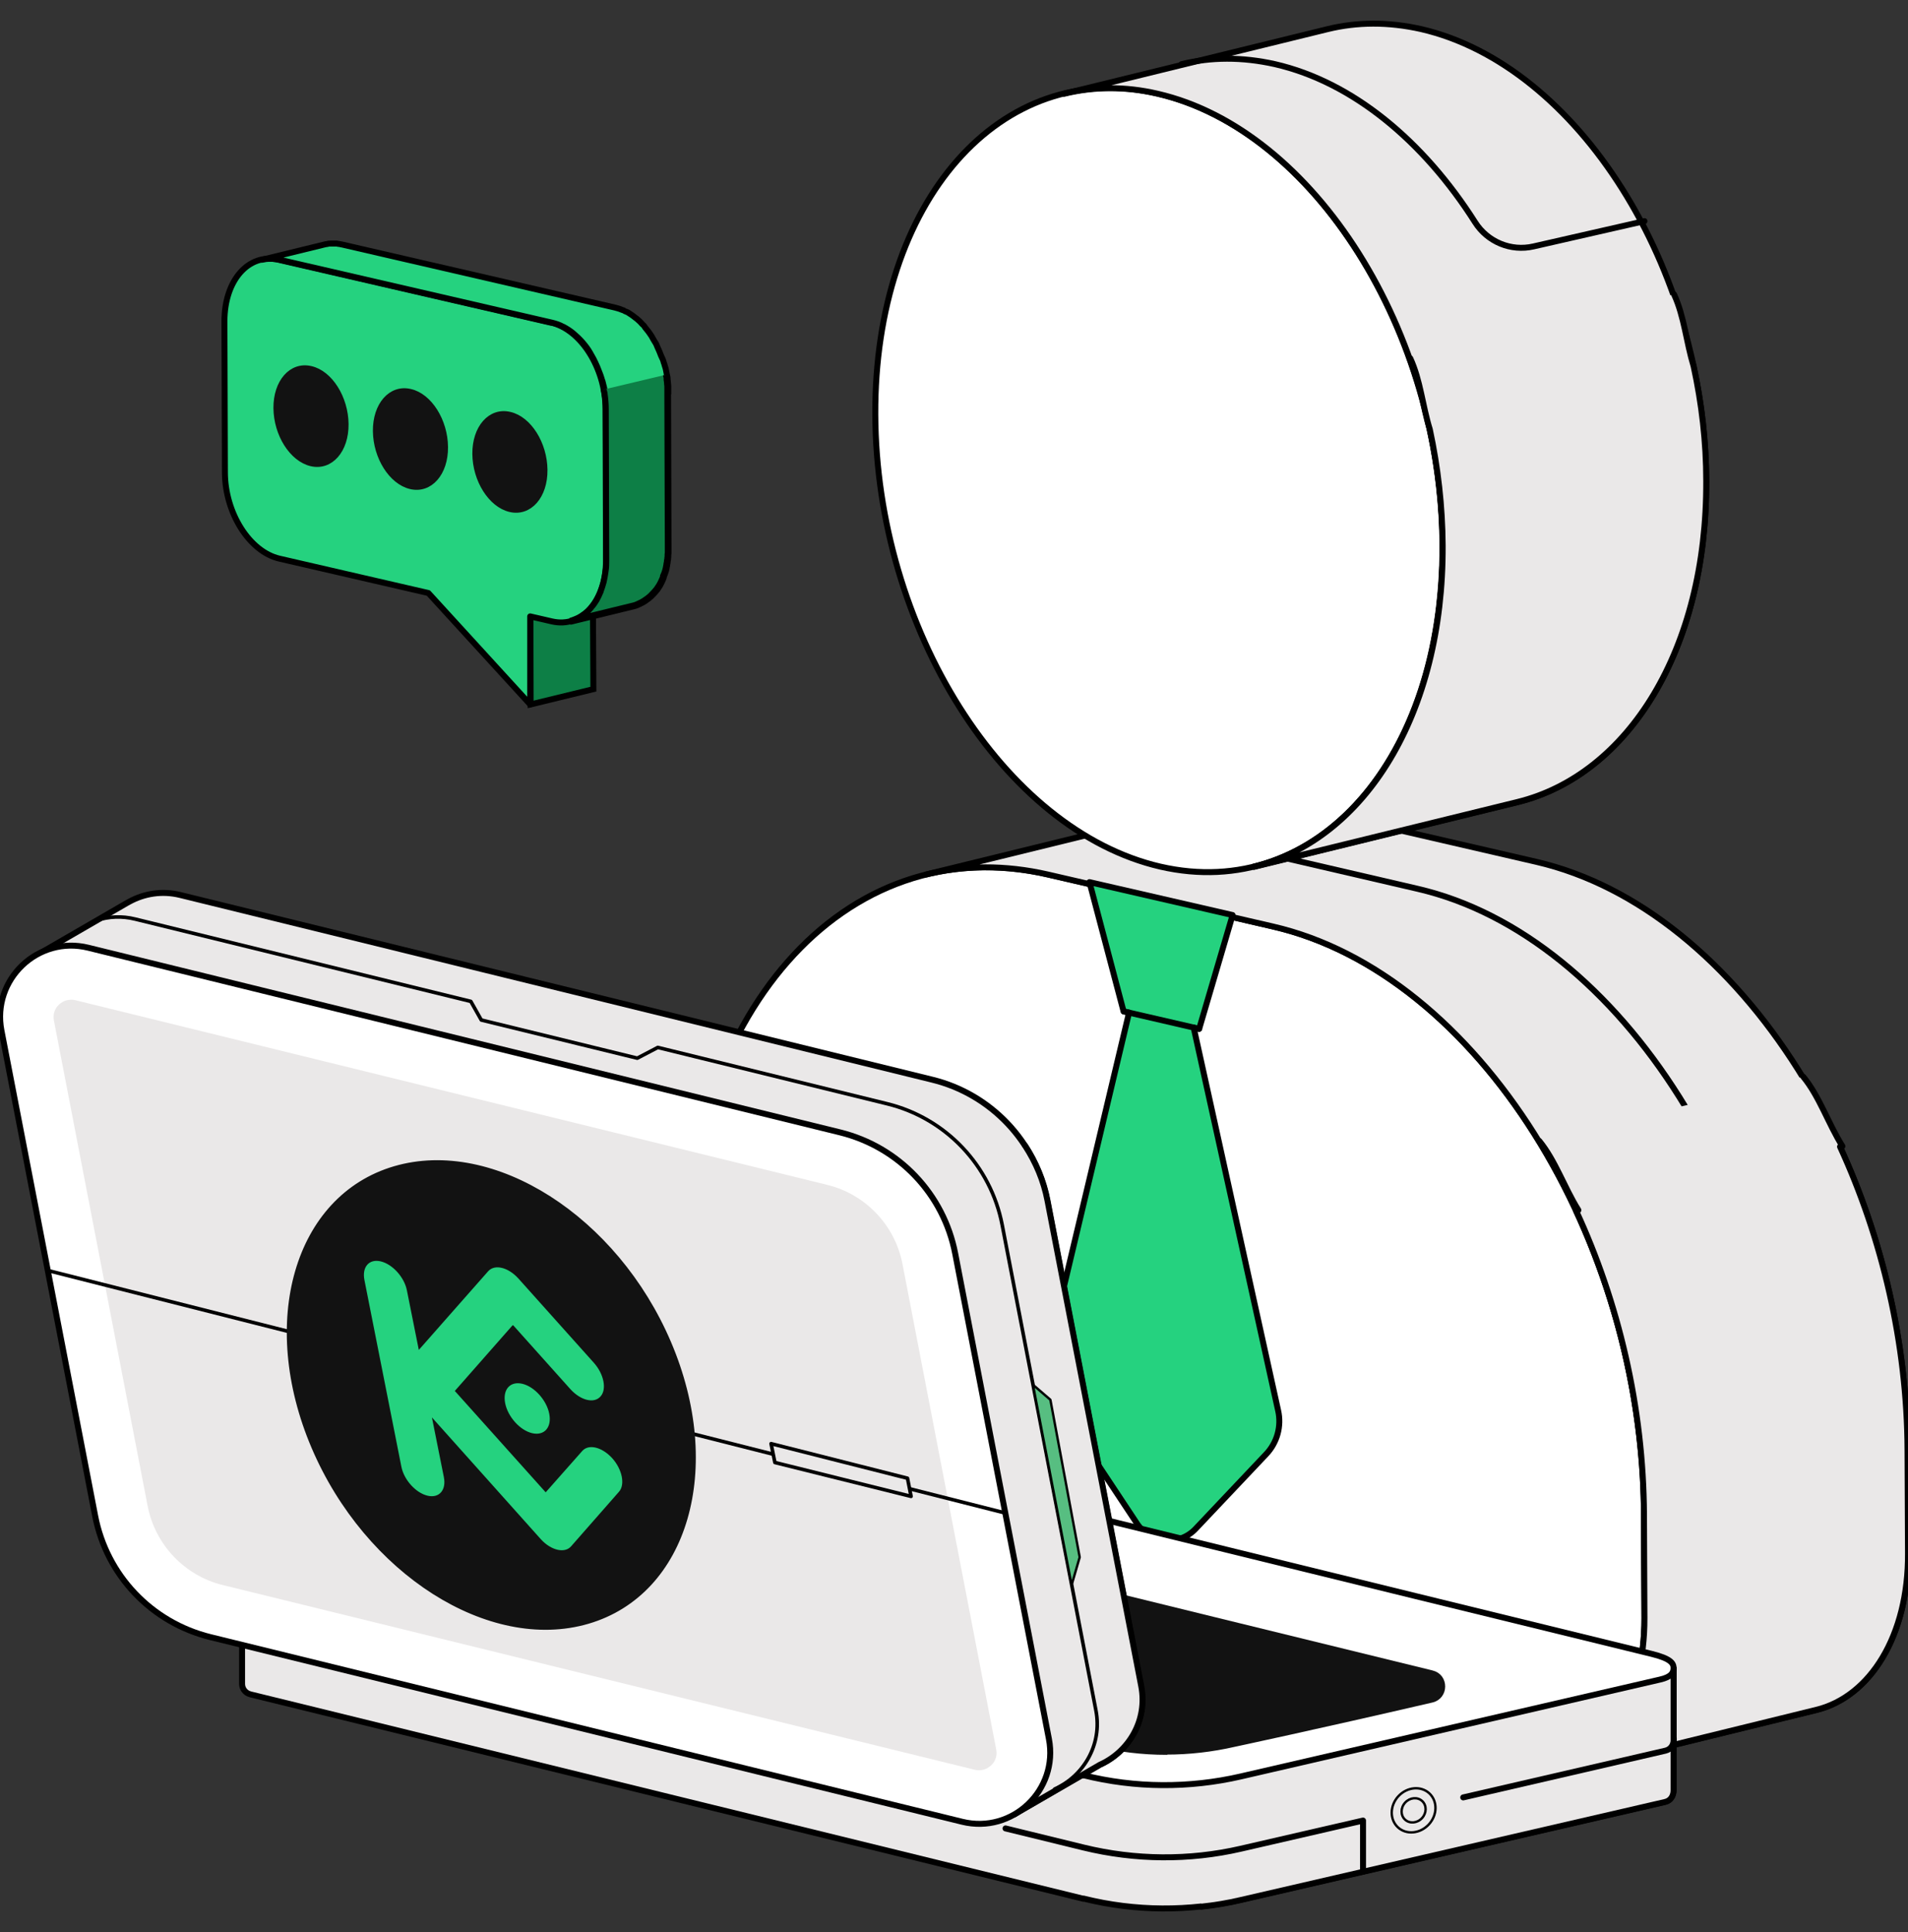 <svg xmlns="http://www.w3.org/2000/svg" width="80" height="81" viewBox="0 0 80 81" fill="none">
  <rect x="0" y="0" width="80" height="81" fill="#333333" stroke="none"/>
  <g clip-path="url(#clip0_1574_1936)">
    <path d="M22.24 25.84L24.86 25.2L24.88 28.89L22.25 29.53L22.24 25.84Z" fill="#0D7F46" stroke="black" stroke-width="0.25" stroke-miterlimit="10"/>
    <path d="M23.1 13.52C24.36 13.81 25.39 15.44 25.39 17.15L25.41 23.47C25.41 25.19 24.4 26.34 23.14 26.05L22.23 25.84V29.53L17.96 24.86L11.72 23.42C10.46 23.13 9.43 21.5 9.43 19.79L9.41 13.47C9.41 11.75 10.42 10.6 11.68 10.89L23.11 13.53L23.1 13.52Z" fill="#25D27F" stroke="black" stroke-width="0.25" stroke-linecap="round" stroke-linejoin="round"/>
    <path d="M28.02 16.5C28.02 16.5 28.02 16.44 28.02 16.41C28.02 16.36 28.02 16.31 28.02 16.26C28.02 16.2 28.02 16.15 28.011 16.09C28.011 16.03 28 15.97 27.991 15.91C27.991 15.91 27.991 15.89 27.991 15.88C27.991 15.88 27.991 15.87 27.991 15.86C27.991 15.81 27.971 15.75 27.96 15.7C27.941 15.61 27.93 15.53 27.91 15.45C27.901 15.41 27.881 15.36 27.87 15.32C27.86 15.28 27.851 15.24 27.831 15.2C27.82 15.16 27.811 15.11 27.791 15.07C27.77 15.02 27.741 14.97 27.721 14.92C27.671 14.79 27.62 14.66 27.561 14.54C27.541 14.5 27.53 14.46 27.511 14.42C27.471 14.35 27.43 14.29 27.39 14.22C27.37 14.19 27.36 14.16 27.34 14.13C27.34 14.12 27.32 14.1 27.311 14.08C27.261 14.01 27.221 13.94 27.171 13.88C27.131 13.83 27.09 13.78 27.05 13.73C27.05 13.73 27.03 13.71 27.03 13.7C27.03 13.7 27.03 13.69 27.02 13.68C26.991 13.65 26.971 13.62 26.941 13.6C26.91 13.56 26.87 13.53 26.84 13.49C26.811 13.46 26.77 13.43 26.741 13.4C26.71 13.37 26.671 13.34 26.64 13.32C26.64 13.32 26.581 13.27 26.55 13.25C26.52 13.23 26.491 13.2 26.451 13.18C26.421 13.16 26.39 13.14 26.36 13.12C26.331 13.1 26.3 13.08 26.261 13.07C26.25 13.07 26.23 13.05 26.221 13.05C26.21 13.05 26.191 13.04 26.18 13.03C26.151 13.01 26.12 13 26.081 12.99C26.05 12.98 26.011 12.96 25.98 12.95C25.951 12.94 25.91 12.93 25.881 12.92C25.84 12.91 25.811 12.9 25.77 12.89L14.341 10.25C14.341 10.25 14.271 10.24 14.241 10.23C14.2 10.23 14.161 10.22 14.12 10.21C14.081 10.21 14.04 10.21 14.001 10.21C13.991 10.21 13.98 10.21 13.97 10.21C13.97 10.21 13.96 10.21 13.95 10.21C13.921 10.21 13.9 10.21 13.87 10.21C13.82 10.21 13.771 10.21 13.72 10.23C13.681 10.23 13.64 10.24 13.601 10.25L10.98 10.89C11.091 10.86 11.21 10.85 11.331 10.85C11.331 10.85 11.341 10.85 11.351 10.85C11.47 10.85 11.601 10.86 11.73 10.89L23.16 13.53C23.32 13.57 23.471 13.62 23.61 13.7C23.61 13.7 23.61 13.7 23.62 13.7C23.77 13.78 23.91 13.87 24.041 13.98C24.171 14.09 24.3 14.21 24.421 14.35C24.421 14.35 24.421 14.35 24.43 14.36C24.541 14.49 24.651 14.63 24.741 14.79C24.761 14.82 24.77 14.85 24.791 14.88C24.851 14.98 24.91 15.09 24.96 15.2C25.02 15.32 25.07 15.45 25.12 15.58C25.16 15.67 25.191 15.77 25.221 15.86C25.23 15.9 25.241 15.94 25.261 15.98C25.311 16.16 25.351 16.34 25.381 16.52C25.381 16.52 25.381 16.53 25.381 16.54C25.41 16.75 25.43 16.96 25.43 17.17L25.451 23.49C25.451 23.66 25.451 23.82 25.421 23.98C25.421 23.98 25.421 23.98 25.421 23.99C25.401 24.14 25.37 24.29 25.34 24.43C25.3 24.57 25.261 24.7 25.21 24.83C25.21 24.83 25.21 24.83 25.21 24.84C25.16 24.96 25.101 25.08 25.041 25.19C24.98 25.29 24.91 25.39 24.831 25.48C24.831 25.48 24.82 25.5 24.811 25.51C24.741 25.59 24.66 25.67 24.581 25.73C24.561 25.75 24.541 25.76 24.511 25.78C24.451 25.83 24.381 25.87 24.311 25.91C24.28 25.92 24.261 25.94 24.23 25.95C24.14 25.99 24.041 26.03 23.941 26.06L26.561 25.42C26.66 25.4 26.75 25.36 26.851 25.31C26.881 25.3 26.901 25.28 26.93 25.27C27 25.23 27.07 25.19 27.131 25.14C27.151 25.12 27.18 25.11 27.201 25.09C27.28 25.03 27.351 24.96 27.421 24.88C27.421 24.88 27.421 24.88 27.43 24.87C27.43 24.87 27.441 24.85 27.451 24.85C27.491 24.81 27.52 24.76 27.561 24.72C27.59 24.67 27.631 24.62 27.66 24.57C27.68 24.53 27.71 24.49 27.73 24.44C27.75 24.4 27.77 24.35 27.791 24.31C27.8 24.28 27.82 24.25 27.831 24.21C27.831 24.21 27.831 24.21 27.831 24.2C27.831 24.2 27.831 24.19 27.831 24.18C27.851 24.14 27.86 24.1 27.881 24.06C27.89 24.02 27.91 23.98 27.921 23.94C27.93 23.9 27.941 23.86 27.951 23.82C27.951 23.82 27.951 23.81 27.951 23.8C27.951 23.77 27.971 23.74 27.971 23.7C27.971 23.66 27.991 23.62 27.991 23.58C27.991 23.54 28 23.5 28.011 23.46C28.011 23.43 28.011 23.4 28.02 23.36C28.02 23.36 28.02 23.36 28.02 23.35C28.02 23.35 28.02 23.34 28.02 23.33C28.02 23.29 28.02 23.24 28.03 23.2C28.03 23.16 28.03 23.11 28.03 23.06C28.03 23.01 28.03 22.97 28.03 22.92C28.03 22.9 28.03 22.88 28.03 22.86L28.011 16.54L28.02 16.5Z" fill="#25D27F" stroke="black" stroke-width="0.25" stroke-linecap="round" stroke-linejoin="round"/>
    <path d="M25.31 16.33C25.32 16.39 25.34 16.44 25.35 16.49C25.35 16.49 25.35 16.5 25.35 16.51C25.38 16.72 25.4 16.93 25.4 17.14L25.42 23.46C25.42 23.63 25.42 23.79 25.39 23.95C25.39 23.95 25.39 23.95 25.39 23.96C25.37 24.11 25.34 24.26 25.31 24.4C25.27 24.54 25.23 24.67 25.18 24.8C25.18 24.8 25.18 24.8 25.18 24.81C25.13 24.93 25.07 25.05 25.01 25.16C24.95 25.26 24.88 25.36 24.8 25.45C24.8 25.45 24.79 25.47 24.78 25.48C24.71 25.56 24.63 25.64 24.55 25.7C24.53 25.72 24.51 25.73 24.48 25.75C24.42 25.8 24.35 25.84 24.28 25.88C24.25 25.89 24.23 25.91 24.2 25.92C24.11 25.96 24.01 26 23.91 26.03L26.53 25.39C26.63 25.37 26.72 25.33 26.82 25.28C26.85 25.27 26.87 25.25 26.9 25.24C26.97 25.2 27.04 25.16 27.1 25.11C27.12 25.09 27.15 25.08 27.17 25.06C27.25 25 27.32 24.93 27.39 24.85C27.39 24.85 27.39 24.85 27.4 24.84C27.4 24.84 27.41 24.82 27.42 24.82C27.46 24.78 27.49 24.73 27.53 24.69C27.56 24.64 27.6 24.59 27.63 24.54C27.65 24.5 27.68 24.46 27.7 24.41C27.72 24.37 27.74 24.32 27.76 24.28C27.77 24.25 27.79 24.22 27.8 24.18C27.8 24.18 27.8 24.18 27.8 24.17C27.8 24.17 27.8 24.16 27.8 24.15C27.82 24.11 27.83 24.07 27.85 24.03C27.86 23.99 27.88 23.95 27.89 23.91C27.9 23.87 27.91 23.83 27.92 23.79C27.92 23.79 27.92 23.78 27.92 23.77C27.92 23.74 27.94 23.71 27.94 23.67C27.94 23.63 27.96 23.59 27.96 23.55C27.96 23.51 27.97 23.47 27.98 23.43C27.98 23.4 27.98 23.37 27.99 23.33C27.99 23.33 27.99 23.33 27.99 23.32C27.99 23.32 27.99 23.31 27.99 23.3C27.99 23.26 27.99 23.21 28 23.17C28 23.13 28 23.08 28 23.03C28 22.98 28 22.94 28 22.89C28 22.87 28 22.85 28 22.83L27.98 16.51C27.98 16.51 27.98 16.45 27.98 16.42C27.98 16.37 27.98 16.32 27.98 16.27C27.98 16.21 27.98 16.16 27.97 16.1C27.97 16.04 27.96 15.98 27.95 15.92C27.95 15.92 27.95 15.9 27.95 15.89C27.95 15.89 27.95 15.88 27.95 15.87C27.95 15.82 27.93 15.76 27.92 15.71" fill="#0D7F46"/>
    <path d="M25.31 16.33C25.32 16.39 25.34 16.44 25.35 16.49C25.35 16.49 25.35 16.5 25.35 16.51C25.38 16.72 25.4 16.93 25.4 17.14L25.42 23.46C25.42 23.63 25.42 23.79 25.39 23.95C25.39 23.95 25.39 23.95 25.39 23.96C25.37 24.11 25.34 24.26 25.31 24.4C25.27 24.54 25.23 24.67 25.18 24.8C25.18 24.8 25.18 24.8 25.18 24.81C25.13 24.93 25.07 25.05 25.01 25.16C24.95 25.26 24.88 25.36 24.8 25.45C24.8 25.45 24.79 25.47 24.78 25.48C24.71 25.56 24.63 25.64 24.55 25.7C24.53 25.72 24.51 25.73 24.48 25.75C24.42 25.8 24.35 25.84 24.28 25.88C24.25 25.89 24.23 25.91 24.2 25.92C24.11 25.96 24.01 26 23.91 26.03L26.53 25.39C26.63 25.37 26.72 25.33 26.82 25.28C26.85 25.27 26.87 25.25 26.9 25.24C26.97 25.2 27.04 25.16 27.1 25.11C27.12 25.09 27.15 25.08 27.17 25.06C27.25 25 27.32 24.93 27.39 24.85C27.39 24.85 27.39 24.85 27.4 24.84C27.4 24.84 27.41 24.82 27.42 24.82C27.46 24.78 27.49 24.73 27.53 24.69C27.56 24.64 27.6 24.59 27.63 24.54C27.65 24.5 27.68 24.46 27.7 24.41C27.72 24.37 27.74 24.32 27.76 24.28C27.77 24.25 27.79 24.22 27.8 24.18C27.8 24.18 27.8 24.18 27.8 24.17C27.8 24.17 27.8 24.16 27.8 24.15C27.82 24.11 27.83 24.07 27.85 24.03C27.86 23.99 27.88 23.95 27.89 23.91C27.9 23.87 27.91 23.83 27.92 23.79C27.92 23.79 27.92 23.78 27.92 23.77C27.92 23.74 27.94 23.71 27.94 23.67C27.94 23.63 27.96 23.59 27.96 23.55C27.96 23.51 27.97 23.47 27.98 23.43C27.98 23.4 27.98 23.37 27.99 23.33C27.99 23.33 27.99 23.33 27.99 23.32C27.99 23.32 27.99 23.31 27.99 23.3C27.99 23.26 27.99 23.21 28 23.17C28 23.13 28 23.08 28 23.03C28 22.98 28 22.94 28 22.89C28 22.87 28 22.85 28 22.83L27.98 16.51C27.98 16.51 27.98 16.45 27.98 16.42C27.98 16.37 27.98 16.32 27.98 16.27C27.98 16.21 27.98 16.16 27.97 16.1C27.97 16.04 27.96 15.98 27.95 15.92C27.95 15.92 27.95 15.9 27.95 15.89C27.95 15.89 27.95 15.88 27.95 15.87C27.95 15.82 27.93 15.76 27.92 15.71" stroke="black" stroke-width="0.25" stroke-miterlimit="10"/>
    <path d="M53.38 38.84C61.93 40.81 68.89 51.86 68.94 63.51L68.96 67.84C68.98 72.2 66.4 75.13 63.2 74.39L34.39 67.74C31.19 67 28.58 62.87 28.57 58.51L28.55 54.18C28.51 42.53 35.4 34.69 43.95 36.66L53.39 38.84H53.38Z" fill="white" stroke="black" stroke-width="0.25" stroke-linecap="round" stroke-linejoin="round"/>
    <path d="M79.98 60.8C79.94 49.15 72.97 38.11 64.42 36.13L54.98 33.95C53.19 33.54 51.48 33.55 49.88 33.95L38.83 36.66C40.42 36.27 42.14 36.25 43.93 36.66L53.37 38.84C61.92 40.81 68.88 51.86 68.93 63.51L68.95 67.84C68.96 71.29 67.35 73.84 65.1 74.4L76.15 71.69C78.41 71.14 80.02 68.58 80 65.13L79.98 60.8Z" fill="#EAE8E8" stroke="black" stroke-width="0.25" stroke-linecap="round" stroke-linejoin="round"/>
    <path d="M71.17 72.9C73.43 72.34 75.04 69.78 75.02 66.33L75 61.99C74.96 50.31 67.99 39.24 59.44 37.26L50 35.07C48.72 34.77 47.48 34.7 46.29 34.82" stroke="black" stroke-width="0.25" stroke-linecap="round" stroke-linejoin="round"/>
    <path d="M48.65 36.33C42.09 34.81 36.74 26.33 36.7 17.38C36.66 8.43 41.96 2.41 48.53 3.92C55.09 5.44 60.44 13.91 60.48 22.87C60.51 31.82 55.22 37.84 48.65 36.33Z" fill="white" stroke="black" stroke-width="0.25" stroke-linecap="round" stroke-linejoin="round"/>
    <path d="M44.62 3.93L55.67 1.22C56.9 0.92 58.21 0.91 59.59 1.22C66.15 2.74 71.5 11.21 71.54 20.17C71.57 27.25 68.26 32.49 63.63 33.63L52.58 36.34C57.21 35.2 60.52 29.96 60.49 22.88C60.46 13.93 55.11 5.45 48.54 3.93C47.17 3.61 45.85 3.63 44.62 3.93Z" fill="#EAE8E8" stroke="black" stroke-width="0.25" stroke-linecap="round" stroke-linejoin="round"/>
    <path d="M64.67 15.9C65.14 17.74 65.4 19.68 65.41 21.64C65.44 28.72 62.13 33.96 57.5 35.1" stroke="black" stroke-width="0.25" stroke-linecap="round" stroke-linejoin="round"/>
    <path d="M49.54 2.69C50.77 2.39 52.08 2.38 53.46 2.69C56.72 3.44 59.69 5.92 61.85 9.32C62.37 10.14 63.35 10.55 64.3 10.33L68.95 9.27" stroke="black" stroke-width="0.25" stroke-linecap="round" stroke-linejoin="round"/>
    <path d="M51.68 38.37L50.28 43.13L50.05 43.08L53.59 59.13C53.74 59.79 53.55 60.48 53.08 60.97L50.13 64.09C49.44 64.82 48.24 64.72 47.68 63.88L44.4 58.93C43.94 58.24 43.79 57.39 43.98 56.58L47.34 42.45L47.11 42.4L45.68 36.98L51.68 38.36V38.37Z" fill="#25D27F" stroke="black" stroke-width="0.25" stroke-linecap="round" stroke-linejoin="round"/>
    <path d="M21.37 17.39C22.17 17.57 22.82 18.61 22.83 19.7C22.84 20.79 22.19 21.53 21.39 21.34C20.59 21.15 19.94 20.12 19.93 19.03C19.92 17.94 20.57 17.2 21.37 17.39Z" fill="#121212" stroke="#121212" stroke-width="0.25" stroke-linecap="round" stroke-linejoin="round"/>
    <path d="M17.2 16.43C18 16.61 18.65 17.65 18.66 18.74C18.67 19.83 18.02 20.57 17.22 20.38C16.42 20.19 15.77 19.16 15.76 18.07C15.75 16.98 16.4 16.24 17.2 16.43Z" fill="#121212" stroke="#121212" stroke-width="0.25" stroke-linecap="round" stroke-linejoin="round"/>
    <path d="M13.03 15.47C13.83 15.65 14.48 16.69 14.49 17.78C14.5 18.87 13.85 19.61 13.05 19.42C12.25 19.23 11.6 18.2 11.59 17.11C11.58 16.02 12.23 15.28 13.03 15.47Z" fill="#121212" stroke="#121212" stroke-width="0.25" stroke-linecap="round" stroke-linejoin="round"/>
    <path d="M50.28 43.13L47.12 42.4" stroke="black" stroke-width="0.25" stroke-linecap="round" stroke-linejoin="round"/>
    <g style="mix-blend-mode:multiply">
      <path d="M64.54 47.83C65.22 48.66 65.59 49.79 66.18 50.73L66.08 50.75C67.86 54.59 68.91 59 68.93 63.5L68.95 67.83C68.96 71.28 67.35 73.83 65.1 74.39L76.15 71.68C78.41 71.13 80.02 68.57 80 65.12L79.98 60.79C79.96 56.3 78.91 51.9 77.15 48.07L77.25 48.05C76.66 47.11 76.29 45.97 75.61 45.14" fill="#EAE8E8"/>
      <path d="M64.54 47.83C65.22 48.66 65.59 49.79 66.18 50.73L66.08 50.75C67.86 54.59 68.91 59 68.93 63.5L68.95 67.83C68.96 71.28 67.35 73.83 65.1 74.39L76.15 71.68C78.41 71.13 80.02 68.57 80 65.12L79.98 60.79C79.96 56.3 78.91 51.9 77.15 48.07L77.25 48.05C76.66 47.11 76.29 45.97 75.61 45.14" stroke="black" stroke-width="0.25" stroke-linecap="round" stroke-linejoin="round"/>
    </g>
    <g style="mix-blend-mode:multiply">
      <path d="M59.13 15.02C59.56 15.95 59.64 17 59.95 18C60.29 19.58 60.48 21.22 60.49 22.87C60.52 29.95 57.21 35.19 52.58 36.33L63.63 33.62C68.26 32.48 71.57 27.24 71.54 20.16C71.54 18.53 71.35 16.91 71.01 15.35C70.7 14.33 70.62 13.27 70.19 12.34" fill="#EAE8E8"/>
      <path d="M59.13 15.02C59.56 15.95 59.64 17 59.95 18C60.29 19.58 60.48 21.22 60.49 22.87C60.52 29.95 57.21 35.19 52.58 36.33L63.63 33.62C68.26 32.48 71.57 27.24 71.54 20.16C71.54 18.53 71.35 16.91 71.01 15.35C70.7 14.33 70.62 13.27 70.19 12.34" stroke="black" stroke-width="0.25" stroke-linecap="round" stroke-linejoin="round"/>
    </g>
    <path d="M45.43 79.6L10.5 71.03C10.27 70.97 10.15 70.78 10.15 70.59C10.15 70.4 10.15 68.34 10.15 68.34L31.5 65.29C31.57 65.27 31.64 65.27 31.71 65.29L70.17 69.93C70.17 69.93 70.17 74.4 70.17 75.04C70.17 75.25 70.07 75.47 69.82 75.53L52.03 79.64C49.86 80.14 47.59 80.13 45.43 79.59V79.6Z" fill="#EAE8E8" stroke="black" stroke-width="0.25" stroke-linecap="round" stroke-linejoin="round"/>
    <g style="mix-blend-mode:multiply">
      <path d="M50.37 79.93C50.93 79.87 51.48 79.78 52.03 79.65L69.82 75.54C70.07 75.48 70.17 75.26 70.17 75.05C70.17 74.41 70.17 69.94 70.17 69.94L50.37 67.55" fill="#EAE8E8"/>
      <path d="M50.37 79.93C50.93 79.87 51.48 79.78 52.03 79.65L69.82 75.54C70.07 75.48 70.17 75.26 70.17 75.05C70.17 74.41 70.17 69.94 70.17 69.94L50.37 67.55" stroke="black" stroke-width="0.25" stroke-linecap="round" stroke-linejoin="round"/>
    </g>
    <path d="M45.43 74.43L10.5 65.86C10.03 65.74 10.03 65.08 10.5 64.97L31.49 60.12C31.56 60.1 31.63 60.1 31.7 60.12C31.7 60.12 59.77 67.02 69.24 69.33C70.06 69.53 70.17 69.73 70.17 69.92C70.17 70.11 70.09 70.3 69.6 70.41C65.27 71.41 52.03 74.47 52.03 74.47C49.86 74.97 47.59 74.96 45.43 74.42V74.43Z" fill="white" stroke="black" stroke-width="0.25" stroke-linecap="round" stroke-linejoin="round"/>
    <path d="M48.91 73.44C47.91 73.44 46.9 73.32 45.929 73.08L16.27 65.8L29.799 62.73C32.239 63.33 48.91 67.43 60.039 70.15C60.62 70.29 60.609 71.12 60.029 71.25C55.069 72.4 51.73 73.11 51.73 73.11C50.809 73.32 49.859 73.43 48.91 73.43V73.44Z" fill="#121212" stroke="#121212" stroke-width="0.25" stroke-linecap="round" stroke-linejoin="round"/>
    <path d="M47.84 70.69L43.91 50.34C43.431 47.85 41.541 45.86 39.081 45.26L7.561 37.52C6.791 37.33 6.041 37.46 5.421 37.8C5.381 37.82 5.351 37.84 5.311 37.86L1.561 40.03L3.861 40.54C3.861 40.69 3.881 40.83 3.911 40.98L7.841 61.33C8.321 63.82 10.21 65.81 12.671 66.41L42.27 73.67L42.52 76.06L46.111 73.98C47.31 73.44 48.12 72.13 47.84 70.68V70.69Z" fill="#EAE8E8" stroke="black" stroke-width="0.25" stroke-linecap="round" stroke-linejoin="round"/>
    <g style="mix-blend-mode:multiply">
      <path d="M38.2 50.72L39.61 73.02L42.28 73.67L42.53 76.06L46.12 73.98C47.32 73.44 48.13 72.13 47.85 70.68L43.92 50.33C43.76 49.49 43.43 48.72 42.98 48.03" fill="#EAE8E8"/>
      <path d="M38.2 50.72L39.61 73.02L42.28 73.67L42.53 76.06L46.12 73.98C47.32 73.44 48.13 72.13 47.85 70.68L43.92 50.33C43.76 49.49 43.43 48.72 42.98 48.03" stroke="black" stroke-width="0.25" stroke-linecap="round" stroke-linejoin="round"/>
    </g>
    <path d="M40.34 76.37L8.82 68.63C6.35 68.02 4.47 66.04 3.99 63.55L0.06 43.2C-0.35 41.06 1.59 39.21 3.7 39.73L35.22 47.47C37.69 48.08 39.57 50.06 40.05 52.55L43.98 72.9C44.39 75.04 42.45 76.89 40.34 76.37Z" fill="white" stroke="black" stroke-width="0.25" stroke-linecap="round" stroke-linejoin="round"/>
    <path d="M41.06 74.21C41 74.21 40.94 74.21 40.87 74.19L9.35 66.45C7.74 66.06 6.5 64.75 6.19 63.13L2.26 42.78C2.21 42.5 2.31 42.3 2.41 42.18C2.48 42.1 2.67 41.91 2.97 41.91C3.03 41.91 3.09 41.91 3.16 41.93L34.68 49.67C36.29 50.06 37.53 51.37 37.84 52.99L41.77 73.34C41.82 73.62 41.72 73.82 41.62 73.94C41.55 74.02 41.36 74.21 41.06 74.21Z" fill="#EAE8E8"/>
    <path d="M59.624 76.217C59.822 76.001 59.825 75.681 59.63 75.502C59.435 75.322 59.116 75.351 58.918 75.566C58.719 75.781 58.717 76.101 58.911 76.281C59.106 76.46 59.425 76.432 59.624 76.217Z" stroke="black" stroke-width="0.1" stroke-linecap="round" stroke-linejoin="round"/>
    <path d="M59.91 76.481C60.273 76.087 60.282 75.504 59.928 75.178C59.575 74.853 58.995 74.908 58.631 75.301C58.268 75.695 58.26 76.278 58.613 76.604C58.966 76.93 59.547 76.875 59.91 76.481Z" stroke="black" stroke-width="0.1" stroke-linecap="round" stroke-linejoin="round"/>
    <path d="M44.221 75C45.42 74.46 46.23 73.15 45.95 71.7L42.02 51.35C41.541 48.86 39.651 46.87 37.191 46.27L27.581 43.91L26.721 44.36L20.18 42.76L19.741 41.98L5.671 38.53C5.111 38.39 4.561 38.42 4.061 38.58" stroke="black" stroke-width="0.15" stroke-linecap="round" stroke-linejoin="round"/>
    <path d="M43.31 58.05L44.041 58.68L45.27 65.28L44.931 66.45L43.31 58.05Z" fill="#57BE81" stroke="black" stroke-width="0.1" stroke-linecap="round" stroke-linejoin="round"/>
    <path d="M42.16 76.65L45.43 77.45C47.6 77.98 49.86 78 52.03 77.5L57.15 76.32V78.46" stroke="black" stroke-width="0.25" stroke-linecap="round" stroke-linejoin="round"/>
    <path d="M70.181 72.9C70.181 73.11 70.081 73.33 69.831 73.39L61.351 75.35" stroke="black" stroke-width="0.25" stroke-linecap="round" stroke-linejoin="round"/>
    <path d="M2 53.26L42.16 63.43" stroke="black" stroke-width="0.15" stroke-linecap="round" stroke-linejoin="round"/>
    <path d="M16.56 49.01C20.66 47.81 25.79 51.08 28.02 56.31C30.25 61.54 28.74 66.75 24.64 67.95C20.54 69.15 15.41 65.88 13.18 60.65C10.95 55.42 12.46 50.21 16.56 49.01Z" fill="#121212" stroke="#121212" stroke-width="0.25" stroke-linecap="round" stroke-linejoin="round"/>
    <path d="M21.49 55.56L19.07 58.31L22.88 62.56L24.41 60.83C24.68 60.52 25.24 60.66 25.67 61.13C26.09 61.6 26.22 62.24 25.95 62.54L23.94 64.83C23.67 65.13 23.1 64.99 22.68 64.53L18.11 59.42L18.61 61.92C18.72 62.47 18.41 62.82 17.92 62.7C17.43 62.58 16.94 62.04 16.83 61.49L15.28 53.66C15.17 53.11 15.48 52.76 15.97 52.88C16.46 53 16.95 53.54 17.06 54.09L17.56 56.59L20.47 53.29C20.74 52.99 21.3 53.12 21.73 53.59L24.9 57.13C25.32 57.6 25.45 58.24 25.18 58.54C24.91 58.85 24.35 58.71 23.92 58.24L21.52 55.56H21.49ZM21.18 58.82C21.29 59.39 21.8 59.96 22.31 60.08C22.82 60.2 23.14 59.84 23.03 59.27C22.92 58.7 22.41 58.13 21.9 58.01C21.39 57.89 21.07 58.25 21.18 58.82Z" fill="#25D27F"/>
    <path d="M32.33 60.52L32.49 61.31L38.2 62.73L38.05 61.97L32.33 60.52Z" fill="#EAE8E8" stroke="black" stroke-width="0.15" stroke-linecap="round" stroke-linejoin="round"/>
  </g>
  <defs>
    <clipPath id="clip0_1574_1936">
      <rect width="80" height="80" fill="white" transform="translate(0 0.5)"/>
    </clipPath>
  </defs>
</svg>